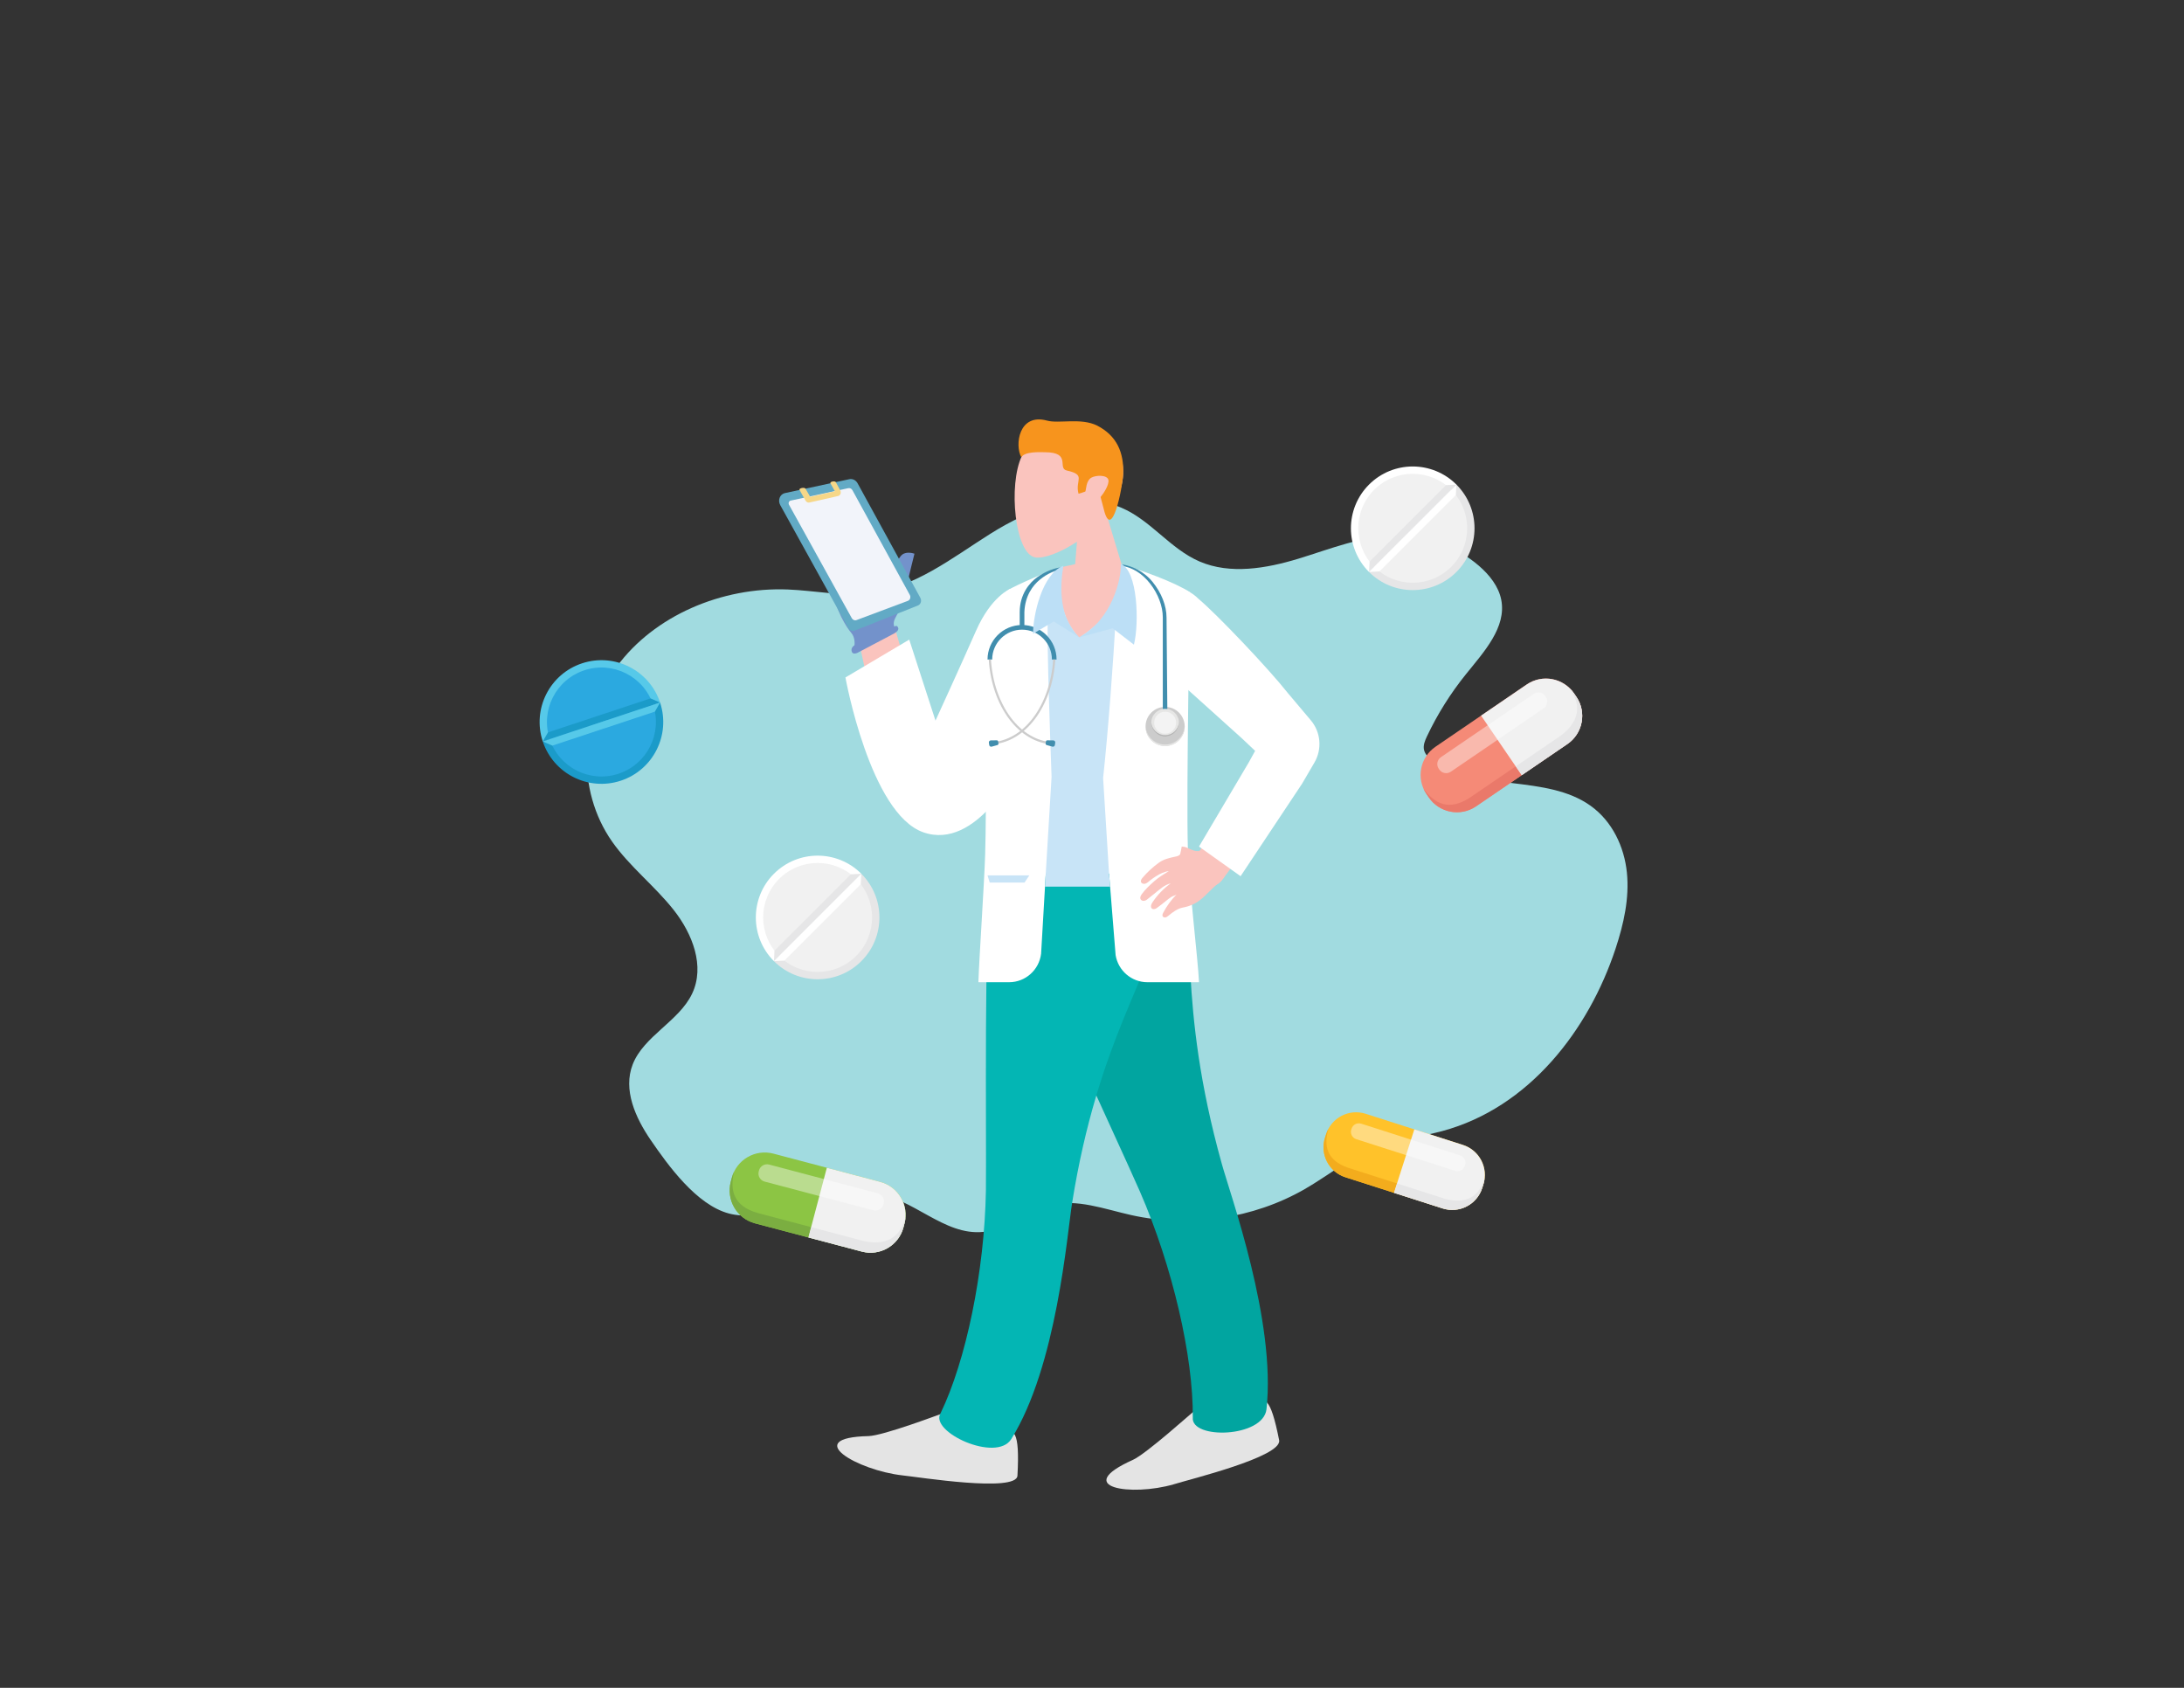<?xml version="1.0" encoding="UTF-8"?>
<svg id="Background" xmlns="http://www.w3.org/2000/svg" viewBox="0 0 792 612">
  <rect x="0" y="0" width="792" height="612" fill="#333333" stroke="none"/>
  <defs>
    <style>
      .cls-1 {
        fill: #418eae;
      }

      .cls-1, .cls-2, .cls-3, .cls-4, .cls-5, .cls-6, .cls-7, .cls-8, .cls-9, .cls-10, .cls-11, .cls-12, .cls-13, .cls-14, .cls-15, .cls-16, .cls-17, .cls-18, .cls-19, .cls-20, .cls-21, .cls-22, .cls-23, .cls-24, .cls-25, .cls-26, .cls-27, .cls-28, .cls-29, .cls-30, .cls-31, .cls-32 {
        stroke-width: 0px;
      }

      .cls-2 {
        fill: #e6e6e7;
      }

      .cls-3, .cls-5, .cls-7, .cls-9, .cls-11, .cls-21, .cls-22, .cls-26 {
        fill-rule: evenodd;
      }

      .cls-3, .cls-15 {
        fill: #fac4be;
      }

      .cls-4 {
        fill: #2ba9e0;
      }

      .cls-5 {
        fill: #62aac5;
      }

      .cls-6 {
        fill: #1b9bc9;
      }

      .cls-7 {
        fill: #03b6b4;
      }

      .cls-8 {
        fill: #56c9e9;
      }

      .cls-9 {
        fill: #f6d788;
      }

      .cls-10 {
        fill: #7392cb;
      }

      .cls-11 {
        fill: #f2f4fa;
      }

      .cls-12 {
        fill: #e6e6e5;
      }

      .cls-13 {
        fill: #f58a77;
      }

      .cls-14 {
        fill: #e01f26;
      }

      .cls-16 {
        fill: #8cc544;
      }

      .cls-17 {
        fill: #f3f3f3;
      }

      .cls-18 {
        fill: #a1dbe0;
      }

      .cls-19 {
        opacity: .4;
      }

      .cls-19, .cls-23 {
        fill: #fff;
      }

      .cls-20 {
        fill: #ea796a;
      }

      .cls-21 {
        fill: #01a5a0;
      }

      .cls-22 {
        fill: #e4e4e4;
      }

      .cls-24 {
        fill: #ccc;
      }

      .cls-25 {
        fill: #bcdff6;
      }

      .cls-26 {
        fill: #f7941d;
      }

      .cls-27 {
        fill: #c8e4f7;
      }

      .cls-28 {
        fill: #ffc22a;
      }

      .cls-29 {
        fill: #f1f1f1;
      }

      .cls-30 {
        fill: #7bae41;
      }

      .cls-31 {
        fill: #b4b4b4;
      }

      .cls-32 {
        fill: #f3ac1d;
      }
    </style>
  </defs>
  <path class="cls-18" d="M235.972,413.371c-5.598-8.165-10.078-18.262-6.546-27.382,4.003-10.337,16.837-15.678,21.585-25.736,4.672-9.898.159-21.612-6.712-30.316-6.871-8.704-16.003-15.745-22.339-24.797-13.136-18.765-11.858-44.932,1.708-63.428,13.566-18.496,38.118-28.934,62.073-27.965,9.697.393,19.386,2.487,29.024,1.41,16.778-1.875,30.45-12.851,44.474-21.67,14.024-8.819,32.023-15.949,47.402-9.399,10.739,4.574,17.682,14.923,28.407,19.525,11.097,4.762,24.131,2.512,35.743-1.015,11.612-3.527,23.128-8.298,35.337-8.38,11.037-.074,22.048,3.909,30.16,10.911,3.874,3.344,7.189,7.533,8.128,12.385,1.929,9.967-6.248,18.817-12.769,26.902-5.629,6.979-10.394,14.566-14.17,22.563-.739,1.565-1.454,3.27-1.07,4.942.404,1.756,1.933,3.077,3.489,4.129,16.245,10.98,40.924,4.729,56.87,16.085,7.945,5.658,12.265,14.966,13.209,24.265.943,9.299-1.162,18.647-4.109,27.572-9.707,29.4-31.281,57.66-62.893,66.159-7.915,2.128-16.241,2.968-23.869,5.873-9.473,3.607-17.266,10.157-25.977,15.171-18.558,10.68-41.705,14.143-62.898,9.408-9.703-2.168-19.658-5.992-29.315-3.651-8.577,2.079-15.491,8.796-24.294,9.737-14.343,1.533-25.578-12.56-39.925-14.06-4.954-.518-9.927.521-14.788,1.554-10.696,2.272-26.475,8.773-37.542,5.852-11.819-3.12-22.169-17.572-28.39-26.644Z"/>
  <g>
    <path class="cls-3" d="M390.547,196.432c-6.067,4.028-12.154,6.193-15.117,5.687-7.428-1.268-9.85-26.415-4.887-36.739,4.963-10.325,33.722-16.672,36.553,2.905.983,6.795-1.636,13.101-5.785,18.387l10.518,34.852-23.411,1.626,2.128-26.718Z"/>
    <path class="cls-26" d="M370.364,165.795c-2.447-4.396-.931-16.092,9.319-13.291,4.273,1.196,12.306-1.118,18.189,1.81,7.05,3.637,9.797,9.681,9.423,17.697-.297,5.113-4.151,24.698-7.045,12.519-.246-.861-.639-2.502-1.137-4.311.947-1.119,3.23-4.439,2.825-6.255-.498-1.809-4.402-1.714-6.108-.805-2.064,1.109-1.921,4.524-2.255,5.074-.272.107-2.181.766-2.459.785-1.371-4.997,2.973-6.792-4.215-8.4-3.687-.798,1.867-6.627-8.003-6.644-2.051-.033-7.282-.284-8.533,1.822h0Z"/>
    <g>
      <polygon class="cls-15" points="311.969 234.784 313.877 243.714 326.652 235.087 324.843 228.794 311.969 234.784"/>
      <path class="cls-23" d="M366.356,213.495s-6.936,2.795-12.388,15.176c-5.452,12.381-14.722,32.618-14.722,32.618l-9.52-29.366-23.137,13.719s8.924,49.417,28.275,56.156c19.351,6.738,34.008-23.315,34.008-23.315l-2.516-64.988Z"/>
    </g>
    <path class="cls-10" d="M331.615,200.773s-1.975,7.879-3.51,14.456c-1.493,6.399-3.121,7.803-3.753,9.555-.54,1.499-.018,2.444-.018,2.444,0,0,.916-.842,1.378.41.412,1.117-1.499,2.076-1.499,2.076l-13.021,6.865s-1.845,1.102-2.32-.337.988-2.282.988-2.282c0,0,.423-2.696-1.193-4.535-1.616-1.839-5.715-8.287-6.626-15.331-.938-7.253-.679-11.705,1.334-13.248,1.156-.886,3.63-.254,3.63-.254,0,0,.992-1.455,2.34-1.661,1.349-.206,1.773.235,1.773.235,0,0,2.218-2.897,3.694-3.131,1.477-.234,8.892,3.94,8.892,3.94,0,0,.346,1.122-.703,1.744-1.049.622-2.352.379-2.352.379l3.275,4.876s1.56-4.525,3.248-5.866,4.443-.335,4.443-.335Z"/>
    <path class="cls-5" d="M282.944,183.145c-.459-.829-.534-1.829-.201-2.69.333-.861,1.034-1.479,1.885-1.662,6.208-1.339,18.599-4.01,23.38-5.041,1.157-.249,2.365.349,2.985,1.48,3.397,6.201,18.523,33.807,22.752,41.525.275.502.339,1.101.174,1.637-.166.536-.542.957-1.031,1.151-5.08,2.017-18.591,7.38-23.01,9.134-.82.325-1.763-.051-2.227-.89-3.754-6.784-19.572-35.365-24.707-44.643Z"/>
    <path class="cls-11" d="M286.715,181.513c-.295.064-.539.279-.655.578-.116.299-.09.647.069.935,3.51,6.342,19.428,35.103,22.76,41.121.354.641,1.069.934,1.7.698,3.51-1.315,14.543-5.449,18.643-6.985.385-.143.684-.469.817-.886.132-.419.085-.887-.13-1.279-3.669-6.697-17.852-32.58-20.783-37.93-.317-.579-.934-.885-1.525-.757-3.71.8-16.755,3.612-20.895,4.505Z"/>
    <path class="cls-9" d="M292.102,177.181c-.384-.621-2.514-.148-2.16.466,0,0,1.371,2.444,2.171,3.869.298.531.869.808,1.415.685,2.161-.487,7.607-1.714,10.383-2.34.395-.089.722-.378.879-.779.157-.401.127-.868-.083-1.258-.756-1.412-1.611-3.012-1.611-3.012-.378-.572-2.236-.144-1.952.421l1.607,2.881-8.937,2.028-1.712-2.96Z"/>
    <path class="cls-22" d="M432.894,511.767c-.243.089-17.076,15.274-22.024,17.55-22.469,10.078-.671,13.383,14.809,8.869,5.307-1.696,39.329-9.945,38.184-15.979-6.379-32.357-8.787,1.366-27.553-9.731-.733-.384-3.173-.797-3.416-.709h0Z"/>
    <path class="cls-21" d="M427.924,312.569c-7.592-25.526-28.246-7.29-40.496-.145-24.258,14.331-21.059,10.263-17.749,18.86.85,8.312,35.425,81.883,43.657,100.667,11.93,27.315,19.426,60.07,19.216,82.034-.736,8.043,25.476,7.348,26.724-2.979,3.531-31.94-13.152-77.844-16.25-89.172-16.307-58.487-8.946-88.592-15.102-109.264h0Z"/>
    <path class="cls-22" d="M341.118,512.728c-.227.051-20.7,7.812-26.154,7.991-24.604.557-4.005,12.447,12.411,14.259,5.624.57,41.321,6.303,41.591.077,1.837-33.211-9-2.302-24.613-20.169-.652-.771-3.092-2.058-3.234-2.158h0Z"/>
    <path class="cls-7" d="M420.337,333.354c1.502-10.555-4.66-31.021-10.36-33.358-8.152-3.466-18.212,14.448-26.64,14.924-28.074,1.669-23.373-.425-23.922,8.622-2.66,7.712-1.661,87.923-1.889,108.148-.503,29.339-7.197,61.625-16.46,80.782-4.045,6.731,20.208,17.949,25.643,9.354,16.535-26.485,20.255-74.266,22.083-85.67,9.394-58.758,28.608-81.967,31.544-102.802h0Z"/>
    <g>
      <path class="cls-15" d="M433.228,217.592c4.766,4.824,4.75,12.63-.034,17.436-4.784,4.805-12.526,4.79-17.291-.034-4.766-4.824-4.75-12.63.034-17.436s12.526-4.79,17.291.035Z"/>
      <path class="cls-15" d="M474.236,264.222c3.37,3.411,3.359,8.931-.024,12.329-3.383,3.398-8.857,3.387-12.227-.024-3.37-3.411-3.359-8.931.024-12.329,3.383-3.398,8.857-3.387,12.227.024Z"/>
      <path class="cls-15" d="M415.902,234.993l.334.268c16.022,12.858,31.297,26.636,45.748,41.266h0s12.251-12.305,12.251-12.305l-.129-.165c-12.681-16.211-26.278-31.672-40.723-46.307l-.157-.159-17.326,17.401Z"/>
    </g>
    <g>
      <path class="cls-15" d="M475.262,275.196c-2.683,3.983-8.059,5.019-12.01,2.314-3.95-2.705-4.978-8.127-2.295-12.11,2.683-3.983,8.059-5.019,12.01-2.314,3.95,2.705,4.978,8.127,2.295,12.11Z"/>
      <path class="cls-15" d="M443.45,318.707c-1.949,2.894-5.856,3.647-8.726,1.682-2.87-1.965-3.617-5.905-1.668-8.799,1.949-2.894,5.856-3.647,8.726-1.682,2.87,1.965,3.617,5.905,1.668,8.799Z"/>
      <path class="cls-15" d="M460.957,265.401c-2.594,3.844-6.715,11.382-11.518,19.594-5.635,9.633-12.108,20.262-16.383,26.596l10.398,7.12c9.117-12.119,21.244-28.809,31.808-43.515l-14.305-9.795Z"/>
    </g>
    <path class="cls-23" d="M466.853,251.084c-6.855-8.673-25.554-28.366-32.25-33.965-2.388-2.414-5.494-3.911-8.748-4.21-.418-.038-.836-.058-1.251-.058-3.452,0-6.717,1.374-9.194,3.869-5.369,5.4-5.38,14.199-.004,19.634,5.625,4.918,34.962,31.374,34.962,31.374l16.685-16.392-.2-.253Z"/>
    <path class="cls-23" d="M434.783,355.775c-.356-7.811-3.604-34.34-4.013-47.83-.641-21.149.762-92.964.762-92.964l.017-.207-.169-.117c-4.592-3.153-18.713-8.569-24.189-9.595l-22.444.62c-3.818,1.036-16.084,6.391-19.086,8.196,0,0-4.778,11.307-6.547,15.448-2.958,6.996-3.797,14.11-2.502,21.149.888,4.604,1.168,42.004.645,59.263-.323,10.666-2.176,37.77-2.438,46.041l-.014.369h11.142c5.895,0,10.867-4.428,11.595-10.327l1.693-29.059h22.949l2.379,29.564c.949,5.67,5.818,9.822,11.521,9.822h18.717l-.017-.373Z"/>
    <g>
      <ellipse class="cls-15" cx="438.251" cy="315.158" rx="6.226" ry="6.278"/>
      <path class="cls-15" d="M442.152,320.05c-2.605,1.851-4.499,4.424-7.028,6.348-1.748,1.325-3.808,2.229-5.96,2.626-2.19.403-3.711,1.606-5.439,2.999-.308.249-.629.504-1.012.603-.382.1-.845 0-1.055-.337-.255-.41-.042-.943.184-1.369,1.286-2.432,2.926-4.674,4.852-6.63-.373.379-1.379.59-1.866.893-.605.376-1.165.814-1.718,1.261-1.216.986-2.432,1.967-3.712,2.869-.799.563-2.101.476-2.007-.814.039-.539.337-1.021.638-1.468,1.76-2.604,3.978-4.893,6.521-6.725-2.285.513-4.067,2.246-5.901,3.714-.934.747-1.885,1.459-2.803,2.227-.52.435-1.451.571-1.994.098-.65-.567-.288-1.459.136-2.051,1.289-1.798,2.966-3.334,4.612-4.795,1.633-1.45,3.421-2.49,5.257-3.648-1.686.221-3.241.975-4.665,1.883-.71.453-1.392.947-2.067,1.45-.592.441-1.13,1.056-1.864,1.25-.595.158-1.351-.097-1.511-.696-.143-.535.229-1.061.587-1.481,1.696-1.988,3.621-3.776,5.724-5.317.862-.631,1.863-1.161,2.88-1.494.721-.236,1.459-.416,2.193-.604.722-.185,2.499-.34,2.85-1.157.086-.2.551-2.721.551-2.721,0,0,1.042.062,1.496.238,1.988.767,3.804,2.141,6.015.92.541.942,5.284,10.769,6.103,11.929Z"/>
    </g>
    <path class="cls-23" d="M475.353,261.177l-8.299-9.84-14.232.209-2.453,16.183,4.789,4.531-2.312,4.186,19.345,7.706,4.467-7.649c2.847-4.862,2.322-11.021-1.306-15.326Z"/>
    <path class="cls-27" d="M404.586,223.624h-24.662c-.207,13.92.837,41.776,1.414,58.07l-2.105,35.068h22.949l-2.154-34.661c1.753-16.059,3.822-43.225,4.558-58.477Z"/>
    <polygon class="cls-23" points="465.617 273.196 452.846 276.445 434.8 306.964 449.886 317.705 472.191 284.152 465.617 273.196"/>
    <polygon class="cls-27" points="358.114 317.415 373.263 317.415 371.532 320.006 358.899 320.006 358.114 317.415"/>
    <path class="cls-15" d="M407.19,205.062l-10.892-1.901-11.553,2.522c-3.024,16.319,6.605,25.44,6.605,25.44,0,0,17.368-9.994,15.839-26.06Z"/>
    <polygon class="cls-27" points="389.15 306.964 379.234 316.762 378.959 321.484 402.563 321.484 402.183 316.762 389.15 306.964"/>
    <g>
      <circle class="cls-24" cx="422.517" cy="263.403" r="7.095"/>
      <path class="cls-12" d="M422.517,269.975c-3.831,0-6.951-3.036-7.089-6.833-.003.087-.007.174-.007.262,0,3.919,3.177,7.095,7.095,7.095s7.095-3.177,7.095-7.095c0-.088-.004-.175-.007-.262-.138,3.797-3.258,6.833-7.089,6.833Z"/>
      <path class="cls-1" d="M423.363,262.441h-1.692v-38.594c0-4.004-1.656-8.441-4.543-12.172-2.93-3.786-6.612-5.954-10.225-6.481v-.535c3.255.452,7.782,2.317,11.038,6.308,3.214,3.941,5.089,8.612,5.089,12.984l.333,38.49Z"/>
      <circle class="cls-12" cx="422.517" cy="262.043" r="5.015"/>
      <path class="cls-31" d="M422.517,266.56c-2.686,0-4.879-2.112-5.009-4.766-.004.083-.006.165-.006.249,0,2.77,2.245,5.015,5.015,5.015s5.015-2.245,5.015-5.015c0-.083-.002-.166-.006-.249-.13,2.654-2.322,4.766-5.009,4.766Z"/>
      <circle class="cls-17" cx="422.517" cy="262.043" r="3.985"/>
    </g>
    <g>
      <path class="cls-1" d="M371.479,227.465h-1.692v-5.51c0-6.439,3.499-10.649,6.391-12.7,3.131-2.22,6.486-3.355,9.022-3.617l.003.696c-2.551.531-5.306,1.529-8.139,3.863-2.456,2.023-5.351,5.73-5.585,11.758v5.51Z"/>
      <path class="cls-1" d="M383.154,239.139h-1.692c0-5.971-4.858-10.828-10.828-10.828s-10.828,4.858-10.828,10.828h-1.692c0-6.904,5.617-12.52,12.52-12.52s12.52,5.617,12.52,12.52Z"/>
      <g>
        <path class="cls-24" d="M359.307,269.935l-.032-.789c5.798-.233,11.28-3.414,15.437-8.957,4.143-5.525,6.699-12.985,7.201-21.05h.789c-.511,8.216-3.125,15.876-7.359,21.523-4.301,5.737-9.997,9.03-16.037,9.273Z"/>
        <path class="cls-1" d="M361.723,270.147l-2.097.582c-.416.115-.838-.161-.899-.587l-.124-.859c-.061-.427.266-.811.697-.817l2.176-.032c.247-.004.458.176.493.42l.108.751c.035.244-.117.476-.354.542Z"/>
      </g>
      <g>
        <path class="cls-24" d="M381.961,269.935c-6.04-.242-11.735-3.535-16.037-9.273-4.234-5.647-6.847-13.307-7.359-21.523h.789c.502,8.065,3.058,15.524,7.201,21.05,4.156,5.543,9.639,8.725,15.437,8.957l-.032.789Z"/>
        <path class="cls-1" d="M379.544,270.147l2.097.582c.416.115.838-.161.899-.587l.124-.859c.061-.427-.266-.811-.697-.817l-2.176-.032c-.247-.004-.458.176-.493.42l-.108.751c-.035.244.117.476.354.542Z"/>
      </g>
    </g>
    <path class="cls-25" d="M385.61,205.144c-7.682,2.897-11.01,17.964-10.98,24.642l7.505-4.451,9.217,5.787c-7.193-6.982-7.09-17.768-5.741-25.979Z"/>
    <path class="cls-25" d="M406.427,204.457c.36,5.301-3.235,20.258-15.075,26.665l12.16-3.305,7.69,5.933c1.975-7.825,1.388-26.907-4.774-29.294Z"/>
  </g>
  <g>
    <path class="cls-16" d="M273.796,443.572c-6.595-1.744-10.529-8.504-8.787-15.093l.37-1.398c1.742-6.591,8.503-10.525,15.097-8.781l38.735,10.239c6.595,1.744,10.528,8.505,8.786,15.095l-.37,1.398c-1.742,6.59-8.502,10.524-15.096,8.78l-38.735-10.239Z"/>
    <path class="cls-29" d="M312.53,453.81c6.595,1.743,13.354-2.19,15.096-8.78l.37-1.398c1.742-6.59-2.191-13.351-8.786-15.095l-19.367-5.119-6.681,25.273,19.368,5.119Z"/>
    <g>
      <path class="cls-30" d="M274.771,439.827c-8.769-2.483-10.174-8.239-8.572-14.953-.335.696-.615,1.432-.82,2.207l-.37,1.398c-1.742,6.589,2.192,13.35,8.787,15.093l19.367,5.12.976-3.745-19.368-5.12Z"/>
      <path class="cls-14" d="M328.243,442.467c-.064.388-.144.777-.246,1.165.102-.388.184-.775.246-1.165Z"/>
      <path class="cls-2" d="M327.627,445.03l.37-1.398c.102-.388.182-.777.246-1.165.061-.386.104-.773.132-1.159-1.627,6.064-5.481,10.593-14.868,8.759l-19.368-5.12-.976,3.745,19.368,5.119c6.595,1.743,13.354-2.19,15.096-8.78Z"/>
    </g>
    <path class="cls-19" d="M277.291,428.438c-1.611-.425-2.575-2.076-2.148-3.686l.09-.343c.425-1.61,2.079-2.571,3.69-2.146l39.39,10.413c1.611.426,2.571,2.079,2.146,3.688l-.09.343c-.425,1.609-2.077,2.571-3.688,2.144l-39.389-10.414Z"/>
  </g>
  <g>
    <path class="cls-13" d="M535.286,292.366c-5.635,3.845-13.321,2.393-17.162-3.238l-.815-1.194c-3.842-5.631-2.39-13.318,3.244-17.162l33.096-22.58c5.635-3.844,13.319-2.393,17.162,3.239l.815,1.194c3.841,5.631,2.39,13.316-3.244,17.161l-33.096,22.58Z"/>
    <path class="cls-29" d="M568.382,269.787c5.634-3.845,7.085-11.53,3.244-17.161l-.815-1.194c-3.842-5.631-11.527-7.083-17.162-3.239l-16.548,11.29,14.733,21.593,16.548-11.289Z"/>
    <g>
      <path class="cls-20" d="M533.094,289.179c-7.618,5.003-12.889,2.297-16.916-3.309.307.709.68,1.403,1.131,2.065l.815,1.194c3.842,5.63,11.527,7.082,17.162,3.238l16.548-11.29-2.192-3.189-16.547,11.291Z"/>
      <path class="cls-14" d="M570.092,250.482c.252.302.492.617.719.949-.227-.332-.466-.648-.719-.949Z"/>
      <path class="cls-2" d="M571.627,252.626l-.815-1.194c-.227-.332-.467-.646-.719-.949-.252-.299-.517-.586-.79-.857,3.519,5.197,4.42,11.077-3.112,16.972l-16.548,11.29,2.192,3.189,16.548-11.289c5.634-3.845,7.085-11.53,3.244-17.161Z"/>
    </g>
    <path class="cls-19" d="M526.133,279.818c-1.376.94-3.255.587-4.194-.789l-.201-.293c-.938-1.375-.582-3.255.795-4.194l33.656-22.962c1.377-.94,3.255-.584,4.193.792l.201.292c.938,1.376.583,3.252-.794,4.192l-33.656,22.962Z"/>
  </g>
  <g>
    <path class="cls-28" d="M487.886,426.859c-6.004-1.925-9.313-8.352-7.389-14.352l.409-1.272c1.921-6,8.35-9.308,14.354-7.383l35.262,11.302c6.004,1.925,9.311,8.352,7.389,14.352l-.41,1.273c-1.922,5.998-8.348,9.306-14.353,7.383l-35.262-11.302Z"/>
    <path class="cls-29" d="M523.148,438.161c6.005,1.923,12.431-1.385,14.353-7.383l.41-1.273c1.922-6-1.384-12.428-7.389-14.352l-17.631-5.65-7.374,23.007,17.63,5.652Z"/>
    <g>
      <path class="cls-32" d="M488.964,423.449c-7.976-2.711-8.997-8.091-7.197-14.212-.342.628-.636,1.293-.861,1.998l-.409,1.272c-1.925,6,1.385,12.427,7.389,14.352l17.631,5.65,1.079-3.408-17.633-5.652Z"/>
      <path class="cls-14" d="M538.193,428.442c-.077.354-.17.709-.282,1.063.112-.354.206-.708.282-1.063Z"/>
      <path class="cls-2" d="M537.501,430.778l.41-1.273c.112-.354.205-.709.282-1.063.074-.355.133-.71.176-1.063-1.789,5.518-5.565,9.515-14.141,7.373l-17.631-5.651-1.079,3.408,17.63,5.652c6.005,1.923,12.431-1.385,14.353-7.383Z"/>
    </g>
    <path class="cls-19" d="M491.835,413.058c-1.466-.47-2.277-2.04-1.808-3.506l.101-.311c.468-1.466,2.042-2.275,3.507-1.804l35.861,11.493c1.467.47,2.274,2.042,1.805,3.507l-.101.312c-.47,1.465-2.039,2.272-3.506,1.802l-35.859-11.493Z"/>
  </g>
  <g>
    <path class="cls-23" d="M496.459,175.706c-8.753,8.753-8.753,22.941,0,31.692l31.694-31.692c-8.753-8.753-22.942-8.751-31.694,0Z"/>
    <path class="cls-2" d="M528.152,207.398c8.752-8.751,8.752-22.939.001-31.692l-31.694,31.692c8.752,8.754,22.941,8.754,31.693,0Z"/>
    <path class="cls-29" d="M498.338,177.586c-7.713,7.714-7.713,20.221.002,27.933l27.933-27.933c-7.714-7.714-20.222-7.714-27.935,0Z"/>
    <path class="cls-29" d="M526.271,205.52c7.715-7.714,7.715-20.22.001-27.934l-27.933,27.933c7.714,7.715,20.219,7.715,27.932.001Z"/>
    <polygon class="cls-2" points="528.153 175.706 524.367 175.919 496.67 203.616 496.459 207.398 528.153 175.706"/>
    <polygon class="cls-23" points="528.153 175.706 527.941 179.49 500.243 207.19 496.459 207.398 528.153 175.706"/>
  </g>
  <g>
    <path class="cls-23" d="M280.657,316.816c-8.753,8.753-8.753,22.941,0,31.692l31.694-31.692c-8.753-8.753-22.942-8.751-31.694,0Z"/>
    <path class="cls-2" d="M312.35,348.508c8.752-8.751,8.752-22.939.001-31.692l-31.694,31.692c8.752,8.754,22.941,8.754,31.693,0Z"/>
    <path class="cls-29" d="M282.536,318.695c-7.713,7.714-7.713,20.221.002,27.933l27.933-27.933c-7.714-7.714-20.222-7.714-27.935,0Z"/>
    <path class="cls-29" d="M310.469,346.63c7.715-7.714,7.715-20.22.001-27.934l-27.933,27.933c7.714,7.715,20.219,7.715,27.932.001Z"/>
    <polygon class="cls-2" points="312.351 316.816 308.565 317.029 280.868 344.726 280.657 348.508 312.351 316.816"/>
    <polygon class="cls-23" points="312.351 316.816 312.139 320.6 284.441 348.3 280.657 348.508 312.351 316.816"/>
  </g>
  <g>
    <path class="cls-8" d="M211.049,240.524c-11.748,3.895-18.113,16.575-14.219,28.322l42.545-14.104c-3.896-11.749-16.576-18.114-28.326-14.219Z"/>
    <path class="cls-6" d="M225.156,283.065c11.747-3.893,18.113-16.574,14.22-28.323l-42.545,14.104c3.894,11.749,16.576,18.116,28.325,14.219Z"/>
    <path class="cls-4" d="M211.887,243.047c-10.355,3.432-15.966,14.61-12.531,24.963l37.496-12.431c-3.434-10.356-14.611-15.968-24.965-12.533Z"/>
    <path class="cls-4" d="M224.317,280.542c10.355-3.43,15.968-14.608,12.535-24.962l-37.496,12.431c3.432,10.355,14.607,15.966,24.961,12.531Z"/>
    <polygon class="cls-6" points="239.375 254.742 235.897 253.234 198.717 265.561 196.83 268.846 239.375 254.742"/>
    <polygon class="cls-8" points="239.375 254.742 237.489 258.03 200.307 270.357 196.83 268.846 239.375 254.742"/>
  </g>
</svg>